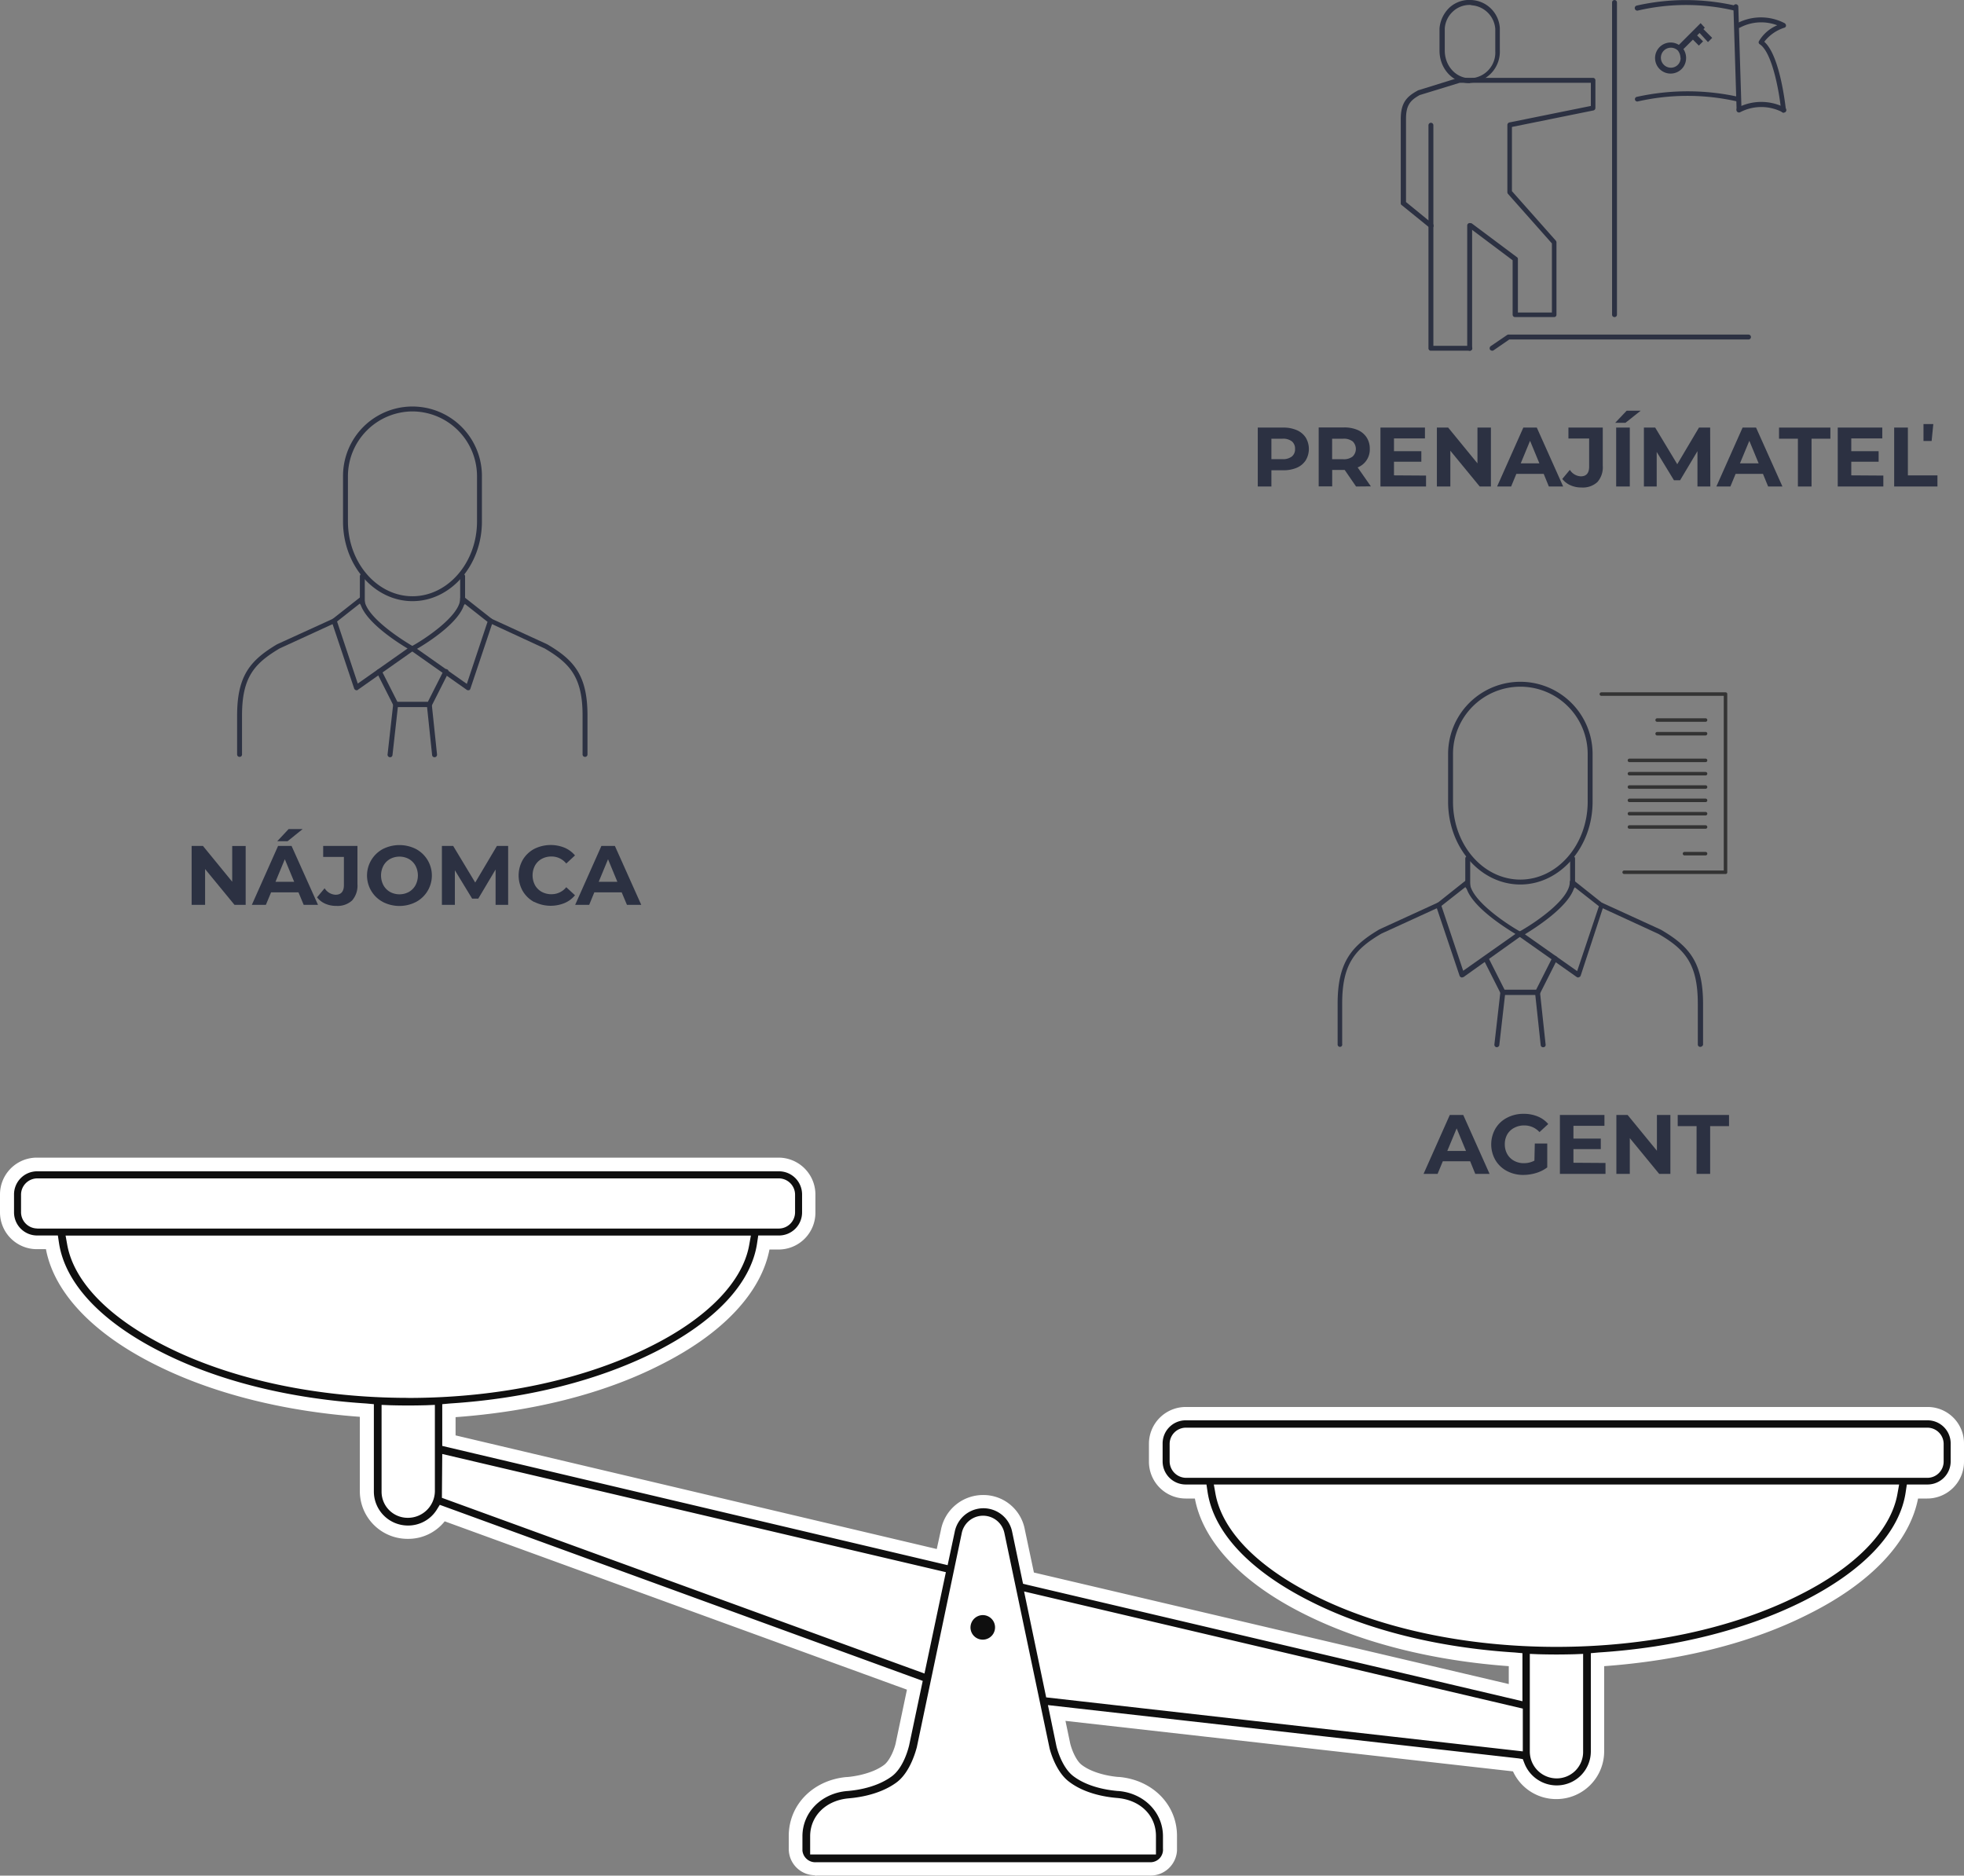 <svg id="874ee73a-9a38-4d21-bc19-33732dbb9cd3" data-name="Layer 1" xmlns="http://www.w3.org/2000/svg" viewBox="0 0 560 534.8"><rect x="0" y="0" width="560" height="534.8" fill="#808080" stroke="none"/><title>before_SK</title><path d="M327.73,531.59a4.25,4.25,0,0,0,4.6-3.9v-4.2c0-7.2-5.6-12.8-13.4-13.5h-.1c-.3,0-7.3-.5-12.3-4.1-3.3-2.4-4.7-8.2-4.7-8.3l-2.3-10.7L433.73,502l.4.9a10.18,10.18,0,0,0,9.6,6.6h.1a10.29,10.29,0,0,0,10.3-10.3h0v-27.4l1.6-.1c22-1.4,42.2-6.5,58.5-14.7,17.2-8.7,27.9-20.2,29.6-31.8l.2-1.5h5.4a7.34,7.34,0,0,0,7.3-7.3h0v-4.9a7.34,7.34,0,0,0-7.3-7.3H338a7.34,7.34,0,0,0-7.3,7.3h0v5.1a7.34,7.34,0,0,0,7.3,7.3h5.4l.2,1.5c1.6,11.6,12.4,23.2,29.6,31.8,16.3,8.2,36.5,13.3,58.5,14.7l1.6.1v12.3l-141.2-33.2-3-14.4a8.89,8.89,0,0,0-17.5,0l-1.9,8.8-143-33.6V401l1.6-.1c22-1.4,42.3-6.5,58.5-14.7,17.2-8.7,27.9-20.2,29.6-31.8l.2-1.5H222a7.34,7.34,0,0,0,7.3-7.3h0v-5a7.34,7.34,0,0,0-7.3-7.3H10.53a7.19,7.19,0,0,0-7.3,7.2h0v5.2a7.34,7.34,0,0,0,7.3,7.3h5.4l.2,1.5c1.7,11.6,12.5,23.2,29.7,31.8,16.3,8.2,36.5,13.3,58.5,14.7l1.6.1v24.2a10.29,10.29,0,0,0,10.3,10.3h.1a10.19,10.19,0,0,0,8.6-4.6l.7-1.1,136.7,49.8-3.7,18c0,.1-1.3,5.9-4.7,8.3-5,3.7-12.3,4.1-12.3,4.1h-.2c-7.7.7-13.3,6.4-13.3,13.5v3.5a4.17,4.17,0,0,0,3.9,4.5h95.7Z" fill="#fff"/><path d="M232.83,533.49h94.8a6.31,6.31,0,0,0,6.6-5.8v-4.2c0-8.2-6.4-14.7-15.1-15.5h-.2c-.1,0-6.8-.4-11.2-3.7-2.3-1.6-3.6-5.7-3.9-7.2l-1.6-8,130.4,14.8a12.35,12.35,0,0,0,11.4,7.8h.1a12.27,12.27,0,0,0,12.3-12.2v-25.6c22.2-1.4,42.6-6.6,59.1-14.8,17.6-8.9,28.8-20.9,30.6-33.1h3.7a9.35,9.35,0,0,0,9.3-9.3v-5.1a9.35,9.35,0,0,0-9.3-9.3H338.13a9.35,9.35,0,0,0-9.3,9.3v5.1a9.35,9.35,0,0,0,9.3,9.3h3.7c1.8,12.2,13,24.2,30.6,33.1,16.5,8.3,36.9,13.4,59.1,14.8v8l-137.8-32.4-2.7-13.1a10.89,10.89,0,0,0-21.4.1l-1.4,6.8-139.5-32.8v-7.4c22.2-1.4,42.6-6.6,59.1-14.8,17.6-8.9,28.8-20.9,30.6-33.1h3.7a9.35,9.35,0,0,0,9.3-9.3v-5.1a9.35,9.35,0,0,0-9.3-9.3H10.63a9.35,9.35,0,0,0-9.3,9.3v4.9a9.35,9.35,0,0,0,9.3,9.3h3.7c1.8,12.2,13,24.2,30.6,33.1,16.4,8.3,36.9,13.4,59,14.8v22.3a12.27,12.27,0,0,0,12.2,12.3h.2a12.38,12.38,0,0,0,10.1-5.3l133.7,48.7-3.4,16.3c-.3,1.4-1.6,5.5-3.9,7.1-4.4,3.3-11.2,3.7-11.2,3.7h-.3c-8.8.8-15.1,7.3-15.1,15.5V527C226.33,530.89,228.83,533.49,232.83,533.49Zm64.3-48.8,2.8,13.3c.1.3,1.6,6.6,5.5,9.4,5.4,4,13,4.4,13.3,4.4h.1c6.7.6,11.6,5.5,11.6,11.6v3.5c0,1.7-.9,2.6-2.7,2.6h-94.9c-1.8,0-2.7-.9-2.7-2.6v-3.4c0-6.1,4.8-11,11.6-11.6h.1c.3,0,8-.5,13.3-4.4,4-3,5.4-9.4,5.4-9.4l4.1-19.6-139.7-51-1.6,2.3a8.23,8.23,0,0,1-6.9,3.7h-.1a8.45,8.45,0,0,1-8.4-8.4v-26l-3.4-.2c-21.8-1.3-41.8-6.3-57.8-14.4-16.6-8.4-27-19.4-28.6-30.4l-.5-3.1h-7.1a5.38,5.38,0,0,1-5.4-5.4v-5a5.38,5.38,0,0,1,5.4-5.4H222a5.38,5.38,0,0,1,5.4,5.4v5.1a5.38,5.38,0,0,1-5.4,5.4h-7.1l-.5,3.1c-1.6,10.9-11.9,22-28.6,30.4-16.1,8-36.1,13-57.8,14.4l-3.4.2v14.1L271,447.79l2.3-10.8a7,7,0,0,1,6.9-5.7,7.06,7.06,0,0,1,6.9,5.7l3.3,15.6,1.2.3,143.8,33.8v-16.5L432,470c-21.8-1.3-41.8-6.3-57.8-14.4-16.6-8.4-27-19.4-28.6-30.4l-.5-3.1H338a5.38,5.38,0,0,1-5.4-5.4v-5.1a5.38,5.38,0,0,1,5.4-5.4h211.7a5.38,5.38,0,0,1,5.4,5.4v5.1a5.38,5.38,0,0,1-5.4,5.4h-7.1l-.5,3.1c-1.6,10.9-11.9,22-28.6,30.4-16.1,8.1-36.1,13-57.8,14.4l-3.4.2v29.3a8.45,8.45,0,0,1-8.4,8.4h-.1a8.45,8.45,0,0,1-7.8-5.4l-.8-2.1Z" fill="#fff"/><path d="M327.7,532.88a5.58,5.58,0,0,0,5.9-5.2v-4.1c0-7.8-6.2-14.1-14.6-14.8h-.2c-.3,0-7-.5-11.6-3.8-2.4-1.8-3.8-6-4.2-7.5l-1.9-8.9,131.6,14.8.1.2a11.75,11.75,0,0,0,10.9,7.5h.1a11.61,11.61,0,0,0,11.6-11.6v-26.1h.4c22.2-1.4,42.6-6.5,59.1-14.8,17.8-9,28.6-20.6,30.3-32.8l.1-.3h4.3a8.66,8.66,0,0,0,8.6-8.6v-5.1a8.6,8.6,0,0,0-8.6-8.6H338.1a8.66,8.66,0,0,0-8.6,8.6v5.1a8.66,8.66,0,0,0,8.6,8.6h4.3l.1.3c1.7,12.2,12.5,23.8,30.3,32.8,16.5,8.3,36.9,13.3,59.1,14.8h.4v9.4l-139-32.7-2.8-13.6a10.28,10.28,0,0,0-20.2.1l-1.6,7.5-140.6-33.3v-8.5h.4c22.2-1.4,42.6-6.5,59.1-14.8,17.8-9,28.6-20.6,30.3-32.8l.1-.3h4.3a8.66,8.66,0,0,0,8.6-8.6v-5.1a8.6,8.6,0,0,0-8.6-8.6H10.8a8.75,8.75,0,0,0-8.6,8.7v4.9a8.6,8.6,0,0,0,8.6,8.6h4.3l.1.3c1.7,12.2,12.5,23.8,30.3,32.8,16.5,8.3,36.9,13.3,59.1,14.8h.4v22.9a11.61,11.61,0,0,0,11.6,11.6h.1a11.57,11.57,0,0,0,9.7-5.2l.2-.2,134.7,49.1-3.5,16.9c-.3,1.5-1.7,5.7-4.1,7.5-4.6,3.4-11.3,3.8-11.6,3.8h-.2c-8.4.8-14.6,7-14.6,14.8v3.5a5.58,5.58,0,0,0,5.2,5.9h.7l94.5.1Zm-47.5-98.7a4.29,4.29,0,0,1,4.2,3.5l12.8,61c.2.8,1.8,7.6,6.5,11.1,5.9,4.4,13.9,4.9,14.8,5,5.4.5,9.1,4.1,9.1,8.9v3.4H232.8v-3.4c0-4.7,3.7-8.4,9.1-8.9.9-.1,8.9-.6,14.8-5,4.7-3.4,6.3-10.3,6.5-11.1l12.8-61a4.27,4.27,0,0,1,4.2-3.5Zm169.3,65.3a5.59,5.59,0,0,1-5.6,5.6h-.1a5.59,5.59,0,0,1-5.6-5.6h0v-25.9h.4c1.9.1,3.6.1,5.2.1s3.4,0,5.2-.1h.4l.1,25.9Zm-17.3-10.7v8.4L300,482.28l-5.4-25.8Zm-164.8-39-5.2,24.8-134.2-49v-8.7Zm271.8-24c-1.9,9.8-11.4,19.5-26.9,27.3-18.7,9.4-42.9,14.5-68.4,14.5s-49.8-5.2-68.4-14.5c-15.5-7.8-25.1-17.5-26.9-27.3l-.1-.5H539.3Zm-417.2-.5a5.59,5.59,0,0,1-5.6,5.6h-.1a5.59,5.59,0,0,1-5.6-5.6h0v-22.8h.4c1.9.1,3.6.1,5.2.1s3.4,0,5.2-.1h.4l.1,22.8ZM549.5,409a2.74,2.74,0,0,1,2.7,2.6h0v5.1a2.74,2.74,0,0,1-2.6,2.7H338.1a2.74,2.74,0,0,1-2.7-2.6h0v-5.1A2.74,2.74,0,0,1,338,409H549.5Zm-337.8-54.2c-1.9,9.8-11.4,19.5-26.9,27.3-18.7,9.4-42.9,14.5-68.4,14.5s-49.8-5.1-68.4-14.4c-15.4-7.8-25-17.5-26.9-27.4l-.1-.4H211.8Zm10.4-16.7a2.74,2.74,0,0,1,2.7,2.6h0v5a2.74,2.74,0,0,1-2.6,2.7H10.6a2.74,2.74,0,0,1-2.7-2.6v-5.2a2.74,2.74,0,0,1,2.6-2.7h0l211.6.2Z" fill="#0f0f0f"/><path d="M232.9,534.78h94.8a7.57,7.57,0,0,0,7.9-7.1v-4.2c0-8.9-6.9-15.9-16.4-16.8H319c-.1,0-6.5-.4-10.5-3.4-1.8-1.3-3.1-4.9-3.4-6.4l-1.3-6.2,127.6,14.4a13.54,13.54,0,0,0,12.3,7.9h.1a13.61,13.61,0,0,0,13.6-13.6v-24.3c21.9-1.6,42.1-6.6,58.4-14.9,17.8-8.9,28.7-20.6,31.1-32.9h2.6a10.5,10.5,0,0,0,10.5-10.5v-5.1a10.37,10.37,0,0,0-10.2-10.5H338.1a10.5,10.5,0,0,0-10.5,10.5v5.1a10.5,10.5,0,0,0,10.5,10.5h2.6c2.3,12.3,13.3,24,31.1,32.9,16.3,8.2,36.5,13.3,58.4,14.9v5.1l-135.4-31.8-2.6-12.3a12,12,0,0,0-11.9-9.8,12.22,12.22,0,0,0-12,9.9l-1.2,5.5-137.2-32.4v-5.2c21.9-1.6,42.1-6.6,58.4-14.9,17.8-8.9,28.7-20.6,31.1-32.9H222a10.5,10.5,0,0,0,10.5-10.5v-5.1a10.52,10.52,0,0,0-10.5-10.6H10.5A10.5,10.5,0,0,0,0,340.58v5.1a10.5,10.5,0,0,0,10.5,10.5h2.6c2.3,12.3,13.3,24,31.1,32.9,16.3,8.2,36.5,13.3,58.4,14.9v21.2a13.61,13.61,0,0,0,13.6,13.6h.1a13.27,13.27,0,0,0,10.5-5l131.8,48L255.4,497c-.3,1.5-1.6,5-3.4,6.3-4.1,3-10.5,3.4-10.5,3.4h-.2c-9.5.9-16.4,7.9-16.4,16.8V527a7.51,7.51,0,0,0,7.4,7.7A.47.47,0,0,0,232.9,534.78Zm65.9-48.6,2.4,11.6c0,.1,1.4,6.1,4.9,8.7,4.9,3.7,11.9,4.1,12.6,4.2h.2c7.3.6,12.7,6.1,12.7,12.9v3.5a3.59,3.59,0,0,1-3.3,3.9H232.8a3.69,3.69,0,0,1-4-3.3v-4.1c0-6.8,5.4-12.3,12.8-12.9h.1c.8-.1,7.6-.5,12.6-4.2,3.5-2.6,4.8-8.4,4.9-8.7l3.9-18.5-137.7-50.2-1,1.6a9.61,9.61,0,0,1-8,4.3h-.1a9.71,9.71,0,0,1-9.7-9.7h0v-24.9l-2.2-.2c-21.9-1.4-42.1-6.4-58.3-14.6-17.3-8.7-27.6-19.7-29.3-31.3l-.3-2H10.6a6.59,6.59,0,0,1-6.6-6.6H4v-5.1a6.59,6.59,0,0,1,6.6-6.6H222.1a6.59,6.59,0,0,1,6.6,6.6h0v5.1a6.59,6.59,0,0,1-6.6,6.6h-5.9l-.3,2c-1.6,11.6-12,22.6-29.3,31.3-16.2,8.1-36.4,13.2-58.3,14.6l-2.2.2v11.9l144.1,34,2-9.4a8.35,8.35,0,0,1,16.4-.1l3.1,14.8,1.2.3,141.2,33.2v-13.7l-2.2-.2c-21.9-1.4-42.1-6.4-58.3-14.6-17.3-8.7-27.6-19.7-29.3-31.3l-.3-2h-5.9a6.59,6.59,0,0,1-6.6-6.6h0v-5.1a6.59,6.59,0,0,1,6.6-6.6H549.6a6.59,6.59,0,0,1,6.6,6.6h0v5.1a6.59,6.59,0,0,1-6.6,6.6h-5.9l-.3,2c-1.6,11.6-12,22.6-29.3,31.3-16.2,8.1-36.4,13.2-58.3,14.6l-2.2.2v28a9.71,9.71,0,0,1-9.7,9.7h-.1a9.89,9.89,0,0,1-9.1-6.2l-.5-1.3-1.2-.2ZM231,528.78h98.6v-5.3c0-5.8-4.4-10.2-10.9-10.8-.9-.1-8.4-.5-13.8-4.6-4.1-3-5.7-9.7-5.7-9.9l-12.8-61a6.21,6.21,0,0,0-12.2.1l-12.8,61c-.1.2-1.6,6.8-5.7,9.9-5.5,4.1-13,4.5-13.8,4.6-6.5.6-10.9,5.1-10.9,10.8Zm212.8-21.7h0a7.53,7.53,0,0,0,7.6-7.6v-27.9l-2.4.1c-3.7.1-6.7.1-10.4,0l-2.4-.1v27.9A7.66,7.66,0,0,0,443.8,507.08Zm3.7-31.5v23.9a3.69,3.69,0,0,1-3.7,3.7h-.1a3.69,3.69,0,0,1-3.7-3.7h0v-23.9Zm-13.3,23.8v-12.2L292,453.78l6.3,30.2Zm-3.9-9v4.7l-128.6-14.5-4.5-21.5Zm-166.7-13.2,6.1-28.9-143.6-33.7-.1,12.5Zm1.5-26L260.7,472,130,424.28v-4.9Zm178.7,18.4c25.8,0,50.3-5.2,69.3-14.8,16-8,26-18.3,27.9-28.7l.5-2.8H346.1l.5,2.8c2,10.5,11.9,20.6,27.9,28.7,18.9,9.6,43.6,14.8,69.3,14.8Zm93-42.2c-2.6,8.6-11.5,17.1-25.4,24-18.3,9.2-42.4,14.3-67.5,14.3s-49.2-5.1-67.5-14.3c-13.9-7-22.9-15.5-25.4-24Zm-420.5,5.4h0a7.68,7.68,0,0,0,7.7-7.6v-24.6l-2.4.1c-3.7.1-6.7.1-10.4,0l-2.4-.1v24.7a7.43,7.43,0,0,0,7.5,7.5Zm3.8-28.2v20.7a3.69,3.69,0,0,1-3.7,3.7h-.1a3.69,3.69,0,0,1-3.7-3.7h0v-20.7Zm218.1,16.8H549.6a4.65,4.65,0,0,0,4.6-4.6v-5.1a4.65,4.65,0,0,0-4.6-4.6H338.1a4.65,4.65,0,0,0-4.6,4.6v5.1a4.74,4.74,0,0,0,4.7,4.6ZM549.5,411a.68.68,0,0,1,.7.7h0v5.1a.68.68,0,0,1-.7.7H338.1a.68.68,0,0,1-.7-.7h0v-5.1a.68.68,0,0,1,.7-.7H549.5Zm-433.1-12.4c25.8,0,50.3-5.2,69.3-14.8,16-8,26-18.3,27.9-28.7l.5-2.8H18.7l.5,2.8c2,10.5,11.9,20.6,27.9,28.7C66,393.38,90.6,398.58,116.4,398.58Zm92.9-42.3c-2.6,8.6-11.5,17.1-25.4,24-18.3,9.2-42.4,14.3-67.5,14.3s-49.2-5.1-67.5-14.3c-13.9-7-22.9-15.5-25.4-24Zm-198.7-6H222.1a4.65,4.65,0,0,0,4.6-4.6v-5.1a4.65,4.65,0,0,0-4.6-4.6H10.6a4.65,4.65,0,0,0-4.6,4.6v5.1A4.65,4.65,0,0,0,10.6,350.28ZM222.1,340a.68.68,0,0,1,.7.7v5a.68.68,0,0,1-.7.7H10.6a.68.68,0,0,1-.7-.7h0v-5.1a.68.68,0,0,1,.7-.7h0l211.5.1Z" fill="#fff"/><path d="M280.22,458.62a5.48,5.48,0,0,1,5.5,5.5,5.42,5.42,0,0,1-5.5,5.5,5.48,5.48,0,0,1-5.5-5.5h0a5.42,5.42,0,0,1,5.5-5.5Z" fill="#0f0f0f"/><path d="M280.22,471.42a7.4,7.4,0,1,0-7.4-7.4h0A7.38,7.38,0,0,0,280.22,471.42Zm0-10.9a3.5,3.5,0,0,1,0,7,3.48,3.48,0,0,1-3.5-3.5,3.54,3.54,0,0,1,3.5-3.5Z" fill="#fff"/><path d="M117.61,171.41c-10.9,0-19.8-10.2-19.8-22.7v-13a19.8,19.8,0,1,1,39.6,0v13C137.41,161.21,128.51,171.41,117.61,171.41Zm0-54.1a18.48,18.48,0,0,0-18.4,18.4v13c0,11.7,8.3,21.3,18.4,21.3s18.4-9.6,18.4-21.3v-13A18.48,18.48,0,0,0,117.61,117.31Z" fill="#2c3142"/><path d="M103.31,172.61a.68.68,0,0,1-.7-.7v-7.6a.7.7,0,0,1,1.4,0v7.6A.68.68,0,0,1,103.31,172.61Z" fill="#2c3142"/><path d="M101.71,196.81h-.2a1,1,0,0,1-.5-.4l-6.4-19.1a.78.78,0,0,1,.2-.8l8-6.3a.62.62,0,0,1,.7-.1.82.82,0,0,1,.4.6c0,4.8,10.1,11.4,13.9,13.6a.68.68,0,0,1,.4.6.6.6,0,0,1-.3.6L102,196.71C102,196.81,101.81,196.81,101.71,196.81Zm-5.6-19.6,5.9,17.7,14.2-10c-3-1.8-12.1-7.6-13.5-12.9Z" fill="#2c3142"/><path d="M111.21,215.91h0a.71.71,0,0,1-.7-.8l1.6-14.3a.71.71,0,0,1,1.4.2l-1.6,14.3A.67.67,0,0,1,111.21,215.91Z" fill="#2c3142"/><path d="M123.91,215.91a.67.67,0,0,1-.7-.6l-1.5-14.3a.71.71,0,0,1,1.4-.2l1.5,14.3a.71.71,0,0,1-.7.8Z" fill="#2c3142"/><path d="M68.31,215.81a.68.68,0,0,1-.7-.7V204c0-11.5,3.9-15.8,11.4-20.3l16-7.3a.67.67,0,1,1,.6,1.2l-15.9,7.3c-7.2,4.3-10.7,8.2-10.7,19.1v11.1A.68.68,0,0,1,68.31,215.81Z" fill="#2c3142"/><path d="M131.91,172.61a.68.68,0,0,1-.7-.7v-7.6a.7.7,0,1,1,1.4,0v7.6A.68.68,0,0,1,131.91,172.61Z" fill="#2c3142"/><path d="M133.51,196.81a.6.6,0,0,1-.4-.1l-15.9-11.2a.71.71,0,0,1-.3-.6.82.82,0,0,1,.4-.6c3.9-2.1,13.9-8.8,13.9-13.6a.68.68,0,0,1,.4-.6.62.62,0,0,1,.7.1l8,6.3a.78.78,0,0,1,.2.8l-6.4,19.1c-.1.2-.2.4-.5.4ZM118.91,185l14.2,10,5.9-17.7-6.6-5.2C131.11,177.41,122,183.21,118.91,185Z" fill="#2c3142"/><path d="M122.41,201.61h-9.6a.68.68,0,0,1-.6-.4l-4.7-9.3a.74.74,0,1,1,1.3-.7l4.5,8.9H122l4.5-8.9a.74.74,0,1,1,1.3.7l-4.7,9.3A.75.75,0,0,1,122.41,201.61Z" fill="#2c3142"/><path d="M166.81,215.81a.68.68,0,0,1-.7-.7V204c0-10.8-3.5-14.8-10.8-19.1l-15.8-7.3a.67.67,0,1,1,.6-1.2l15.9,7.3c7.7,4.5,11.5,8.9,11.5,20.3v11.1A.68.68,0,0,1,166.81,215.81Z" fill="#2c3142"/><path d="M419.05,23.71c-4.8,0-8.6-4.1-8.6-9.3V8.11a9.25,9.25,0,0,1,2.9-6,8.36,8.36,0,0,1,6.3-2.1,8.52,8.52,0,0,1,8,8v6.3a8.9,8.9,0,0,1-8.4,9.3l-.2.1Zm0-22.3a6.92,6.92,0,0,0-4.7,1.8,7.2,7.2,0,0,0-2.4,4.9v6.3c0,4.4,3.2,7.9,7.2,7.9h.2a7.33,7.33,0,0,0,7-7.8V8.21a7.29,7.29,0,0,0-6.7-6.7A1.76,1.76,0,0,0,419.05,1.41Z" fill="#2c3142"/><path d="M460.35,90.41a.68.68,0,0,1-.7-.7V.71a.7.7,0,1,1,1.4,0v89A.68.68,0,0,1,460.35,90.41Z" fill="#2c3142"/><path d="M494.65,3h-.2a60.37,60.37,0,0,0-27.4,0,.72.72,0,0,1-.9-.5.72.72,0,0,1,.5-.9,63.45,63.45,0,0,1,28.1,0,.72.72,0,0,1,.5.9A.56.56,0,0,1,494.65,3Z" fill="#2c3142"/><path d="M495.45,28.91h-.2a63.9,63.9,0,0,0-28.2,0,.67.67,0,1,1-.3-1.3,67.07,67.07,0,0,1,28.9,0,.66.66,0,0,1,.5.8A.75.75,0,0,1,495.45,28.91Z" fill="#2c3142"/><path d="M508.55,32.11a.37.37,0,0,1-.3-.1,13,13,0,0,0-12.1,0,.74.74,0,0,1-.7-1.3,14.63,14.63,0,0,1,13.5,0,.78.78,0,0,1,.3,1A.75.75,0,0,1,508.55,32.11Z" fill="#2c3142"/><path d="M508.55,32.11a.67.67,0,0,1-.7-.6c-.4-4.5-2.4-16.5-6.1-18.9a.65.65,0,0,1-.2-.9,11,11,0,0,1,5.2-4.5,12.94,12.94,0,0,0-10.7.7.74.74,0,0,1-.7-1.3,14.63,14.63,0,0,1,13.5,0,.84.84,0,0,1,.4.7.63.63,0,0,1-.5.6,11.72,11.72,0,0,0-5.7,4c4.6,4,6.1,18.9,6.2,19.6,0,.2-.2.5-.7.6Z" fill="#2c3142"/><path d="M495.85,31.61a.68.68,0,0,1-.7-.7l-.9-29a.7.7,0,1,1,1.4,0l.9,29a.68.68,0,0,1-.7.7Z" fill="#2c3142"/><path d="M419.05,100H408a.68.68,0,0,1-.7-.7V35.71a.7.7,0,1,1,1.4,0v62.9h10.4a.7.7,0,0,1,0,1.4Z" fill="#2c3142"/><path d="M443.05,90.41H432a.68.68,0,0,1-.7-.7V74.21l-12.4-9.3a.71.71,0,1,1,.9-1.1l12.7,9.5a.6.6,0,0,1,.3.6v15.2h9.7V69.41L430,55.31a.76.76,0,0,1-.2-.5V35.61a.73.73,0,0,1,.6-.7l23.2-4.7v-6.6h-37.4l-11.4,3.5c-2.7,1.5-3.9,2.9-3.9,6.8v23.7l7.6,6.2a.71.71,0,1,1-.9,1.1l-7.9-6.4a.6.6,0,0,1-.3-.6V34c0-4.6,1.6-6.4,4.7-8.1a.1.1,0,0,0,.1-.1l11.6-3.6h38.4a.68.68,0,0,1,.7.7v7.9a.73.73,0,0,1-.6.7l-23.2,4.7v18.3l12.5,14.1a.76.76,0,0,1,.2.5v20.7A.67.67,0,0,1,443.05,90.41Z" fill="#2c3142"/><path d="M419.05,100a.68.68,0,0,1-.7-.7v-35a.7.7,0,1,1,1.4,0v35A.68.68,0,0,1,419.05,100Z" fill="#2c3142"/><path d="M487,12l1.2-1.2-2.5-2.5.4-.4-1.2-1.3-6.2,6.2a4.43,4.43,0,1,0,1.4,6.1A4.57,4.57,0,0,0,480,14l2.7-2.7,1.7,1.7,1.2-1.2-1.7-1.7.7-.7Zm-7.8,4.5a2.76,2.76,0,0,1-2.9,2.8,2.85,2.85,0,1,1,2.1-4.9A3.44,3.44,0,0,1,479.15,16.51Z" fill="#2c3142"/><path d="M425.45,100a.86.86,0,0,1-.6-.3.78.78,0,0,1,.2-1l4.7-3.2a.6.6,0,0,1,.4-.1h68.4a.7.7,0,0,1,0,1.4h-68.2l-4.5,3.1A.6.6,0,0,1,425.45,100Z" fill="#2c3142"/><path d="M492,249.21h-28.9a.5.5,0,0,1,0-1h28.4v-49.8h-34.9a.5.5,0,0,1,0-1H492a.47.47,0,0,1,.5.5v50.8A.47.47,0,0,1,492,249.21Z" fill="#333"/><path d="M486.31,205.81h-13.8a.5.5,0,0,1,0-1h13.8a.5.5,0,0,1,0,1Z" fill="#333"/><path d="M486.31,209.71h-13.8a.5.5,0,0,1,0-1h13.8a.47.47,0,0,1,.5.5A.54.54,0,0,1,486.31,209.71Z" fill="#333"/><path d="M486.31,217.31h-21.7a.5.5,0,0,1,0-1h21.7a.5.5,0,0,1,0,1Z" fill="#333"/><path d="M486.31,221.11h-21.7a.5.5,0,0,1,0-1h21.7a.5.5,0,1,1,0,1Z" fill="#333"/><path d="M486.31,224.91h-21.7a.5.5,0,0,1,0-1h21.7a.5.5,0,0,1,0,1Z" fill="#333"/><path d="M486.31,228.71h-21.7a.5.5,0,0,1,0-1h21.7a.5.5,0,0,1,0,1Z" fill="#333"/><path d="M486.31,232.51h-21.7a.5.5,0,0,1,0-1h21.7a.5.5,0,0,1,0,1Z" fill="#333"/><path d="M486.31,236.31h-21.7a.5.5,0,0,1,0-1h21.7a.5.5,0,0,1,0,1Z" fill="#333"/><path d="M486.31,243.91h-6a.5.5,0,0,1,0-1h6a.5.5,0,0,1,0,1Z" fill="#333"/><path d="M433.5,252.2c-11.4,0-20.6-10.6-20.6-23.6V215a20.6,20.6,0,0,1,41.2,0v13.6C454.1,241.6,444.8,252.2,433.5,252.2Zm0-56.4A19.2,19.2,0,0,0,414.3,215v13.6c0,12.3,8.6,22.2,19.2,22.2s19.2-10,19.2-22.2V215A19.2,19.2,0,0,0,433.5,195.8Z" fill="#2c3142"/><path d="M418.5,253.4a.68.68,0,0,1-.7-.7v-7.9a.7.7,0,1,1,1.4,0v7.9C419.3,253.1,418.9,253.4,418.5,253.4Z" fill="#2c3142"/><path d="M416.9,278.7h-.2a1,1,0,0,1-.5-.4l-6.7-19.9a.78.78,0,0,1,.2-.8L418,251a.62.62,0,0,1,.7-.1.82.82,0,0,1,.4.6c0,5,10.5,12,14.5,14.2a.68.68,0,0,1,.4.6.71.71,0,0,1-.3.6l-16.4,11.7C417.2,278.6,417,278.7,416.9,278.7ZM411,258.3l6.2,18.5,14.9-10.5c-3.1-1.9-12.7-7.9-14.1-13.5Z" fill="#2c3142"/><path d="M426.8,298.6h0a.71.71,0,0,1-.7-.8l1.7-14.9a.71.71,0,1,1,1.4.2L427.5,298C427.5,298.3,427.1,298.6,426.8,298.6Z" fill="#2c3142"/><path d="M440,298.6a.67.67,0,0,1-.7-.6l-1.6-14.9a.71.71,0,0,1,1.4-.2l1.6,14.9a.66.66,0,0,1-.7.8Z" fill="#2c3142"/><path d="M382.1,298.5a.68.68,0,0,1-.7-.7V286.2c0-11.9,4-16.5,11.9-21.2l16.6-7.6a.67.67,0,1,1,.6,1.2l-16.6,7.6c-7.5,4.4-11.2,8.6-11.2,19.9v11.6A.65.65,0,0,1,382.1,298.5Z" fill="#2c3142"/><path d="M448.4,253.4a.68.68,0,0,1-.7-.7v-7.9a.7.7,0,0,1,1.4,0v7.9A.68.68,0,0,1,448.4,253.4Z" fill="#2c3142"/><path d="M450,278.7a.6.6,0,0,1-.4-.1L433,266.9a.71.71,0,0,1-.3-.6.82.82,0,0,1,.4-.6c4-2.2,14.5-9.1,14.5-14.2a.68.68,0,0,1,.4-.6.62.62,0,0,1,.7.1l8.3,6.6a.78.78,0,0,1,.2.8l-6.5,19.8c-.1.2-.2.4-.5.4C450.2,278.7,450.1,278.7,450,278.7Zm-15.2-12.3,14.9,10.5,6.2-18.5-7-5.5C447.5,258.4,437.9,264.5,434.8,266.4Z" fill="#2c3142"/><path d="M438.5,283.7h-10a.68.68,0,0,1-.6-.4l-4.9-9.7a.81.81,0,0,1,.3-1,.78.78,0,0,1,1,.3l4.7,9.3h9l4.7-9.3a.74.74,0,0,1,1.3.7l-4.9,9.7A.82.82,0,0,1,438.5,283.7Z" fill="#2c3142"/><path d="M484.8,298.5a.68.68,0,0,1-.7-.7V286.2c0-11.3-3.6-15.5-11.2-19.9l-16.5-7.6a.67.67,0,1,1,.6-1.2l16.6,7.6c8,4.7,12,9.2,12,21.2v11.6A.87.87,0,0,1,484.8,298.5Z" fill="#2c3142"/><g style="isolation:isolate"><g style="isolation:isolate"><path d="M70.05,241.22V258H66.86l-8.38-10.2V258H54.64v-16.8h3.22l8.35,10.21V241.22Z" fill="#2c3142"/><path d="M85.1,254.43H77.3L75.81,258h-4l7.48-16.8h3.84L90.67,258H86.59Zm-1.22-3L81.21,245l-2.66,6.43ZM82.29,236.4h4L82,239.86H79.05Z" fill="#2c3142"/><path d="M92.74,257.68a6,6,0,0,1-2.34-1.82l2.16-2.59a3.86,3.86,0,0,0,3.12,1.85c1.59,0,2.38-.93,2.38-2.78v-8H92.15v-3.13h9.77v10.9a6.39,6.39,0,0,1-1.53,4.65,6.11,6.11,0,0,1-4.52,1.54A7.68,7.68,0,0,1,92.74,257.68Z" fill="#2c3142"/><path d="M109.18,257.18a8.4,8.4,0,0,1-3.29-3.1,8.57,8.57,0,0,1,3.29-12,10.46,10.46,0,0,1,9.42,0,8.56,8.56,0,0,1,3.29,3.11,8.55,8.55,0,0,1-3.29,12,10.38,10.38,0,0,1-9.42,0Zm7.41-2.86a5,5,0,0,0,1.88-1.91,6,6,0,0,0,0-5.57,4.93,4.93,0,0,0-1.88-1.91,5.66,5.66,0,0,0-5.38,0,4.86,4.86,0,0,0-1.88,1.91,6,6,0,0,0,0,5.57,4.93,4.93,0,0,0,1.88,1.91,5.66,5.66,0,0,0,5.38,0Z" fill="#2c3142"/><path d="M141.31,258l0-10.08-4.94,8.31h-1.75l-4.92-8.09V258H126v-16.8h3.21l6.29,10.44,6.19-10.44h3.2l0,16.8Z" fill="#2c3142"/><path d="M152.33,257.2a8.38,8.38,0,0,1-3.26-3.1,9,9,0,0,1,0-8.95,8.38,8.38,0,0,1,3.26-3.1,10.5,10.5,0,0,1,8.62-.35,8,8,0,0,1,3,2.21l-2.49,2.31a5.36,5.36,0,0,0-4.23-2,5.67,5.67,0,0,0-2.78.68,4.87,4.87,0,0,0-1.91,1.91,6,6,0,0,0,0,5.57,4.94,4.94,0,0,0,1.91,1.91,5.67,5.67,0,0,0,2.78.68,5.35,5.35,0,0,0,4.23-2l2.49,2.3a7.73,7.73,0,0,1-3,2.23,10.42,10.42,0,0,1-8.61-.34Z" fill="#2c3142"/><path d="M177.26,254.43h-7.8L168,258h-4l7.48-16.8h3.84l7.52,16.8h-4.08Zm-1.23-3L173.37,245l-2.66,6.43Z" fill="#2c3142"/></g></g><g style="isolation:isolate"><g style="isolation:isolate"><path d="M369.78,122.66a5.71,5.71,0,0,1,2.53,2.12,6.31,6.31,0,0,1,0,6.46,5.65,5.65,0,0,1-2.53,2.12,9.63,9.63,0,0,1-3.88.73h-3.38v4.63h-3.89v-16.8h7.27A9.46,9.46,0,0,1,369.78,122.66Zm-1.43,7.5a2.61,2.61,0,0,0,.91-2.14,2.67,2.67,0,0,0-.91-2.18,4.11,4.11,0,0,0-2.66-.75h-3.17v5.83h3.17A4.06,4.06,0,0,0,368.35,130.16Z" fill="#2c3142"/><path d="M386.66,138.72,383.42,134h-3.57v4.68H376v-16.8h7.27a9.46,9.46,0,0,1,3.88.74,5.76,5.76,0,0,1,2.53,2.12,5.83,5.83,0,0,1,.89,3.24,5.48,5.48,0,0,1-3.46,5.3l3.77,5.4Zm-1-12.88a4.12,4.12,0,0,0-2.67-.75h-3.16v5.85H383a4.07,4.07,0,0,0,2.67-.76,3,3,0,0,0,0-4.34Z" fill="#2c3142"/><path d="M406.61,135.6v3.12h-13v-16.8h12.69V125h-8.83v3.65h7.8v3h-7.8v3.89Z" fill="#2c3142"/><path d="M425.11,121.92v16.8h-3.19l-8.38-10.2v10.2H409.7v-16.8h3.22l8.35,10.2v-10.2Z" fill="#2c3142"/><path d="M440.16,135.12h-7.8l-1.49,3.6h-4l7.48-16.8h3.84l7.52,16.8h-4.08Zm-1.23-3-2.66-6.43-2.66,6.43Z" fill="#2c3142"/><path d="M447.8,138.37a6,6,0,0,1-2.34-1.81l2.16-2.59a3.88,3.88,0,0,0,3.12,1.85c1.59,0,2.38-.93,2.38-2.79v-8h-5.91v-3.12H457v10.9a6.35,6.35,0,0,1-1.53,4.64,6.12,6.12,0,0,1-4.52,1.55A7.52,7.52,0,0,1,447.8,138.37Z" fill="#2c3142"/><path d="M463.82,117.1h4l-4.34,3.45h-2.93Zm-3,4.82h3.89v16.8h-3.89Z" fill="#2c3142"/><path d="M484,138.72l0-10.08-4.95,8.3h-1.75l-4.92-8.08v9.86h-3.65v-16.8h3.22l6.29,10.44,6.19-10.44h3.19l.05,16.8Z" fill="#2c3142"/><path d="M502.68,135.12h-7.8l-1.49,3.6h-4l7.48-16.8h3.84l7.52,16.8h-4.08Zm-1.23-3-2.66-6.43-2.67,6.43Z" fill="#2c3142"/><path d="M512.64,125.09h-5.38v-3.17H521.9v3.17h-5.37v13.63h-3.89Z" fill="#2c3142"/><path d="M537,135.6v3.12H524v-16.8h12.7V125h-8.84v3.65h7.8v3h-7.8v3.89Z" fill="#2c3142"/><path d="M540.09,121.92H544v13.63h8.43v3.17H540.09Zm8.36-1h2.8l-.48,4.82h-2.32Z" fill="#2c3142"/></g></g><g style="isolation:isolate"><g style="isolation:isolate"><path d="M419.19,331.12h-7.8l-1.49,3.6h-4l7.48-16.8h3.84l7.51,16.8h-4.08ZM418,328.17l-2.66-6.43-2.67,6.43Z" fill="#2c3142"/><path d="M437.62,326.06h3.55v6.81a10.15,10.15,0,0,1-3.17,1.59,12.57,12.57,0,0,1-3.62.55,9.78,9.78,0,0,1-4.71-1.12,8.25,8.25,0,0,1-3.27-3.09,9,9,0,0,1,0-9,8.2,8.2,0,0,1,3.3-3.09,9.94,9.94,0,0,1,4.75-1.12,10.34,10.34,0,0,1,4,.75,7.76,7.76,0,0,1,3,2.16l-2.49,2.3a5.8,5.8,0,0,0-4.35-1.9,5.89,5.89,0,0,0-2.85.68,4.86,4.86,0,0,0-2,1.89,5.63,5.63,0,0,0-.69,2.81,5.54,5.54,0,0,0,.69,2.78,4.88,4.88,0,0,0,1.94,1.91,5.65,5.65,0,0,0,2.81.69,6.34,6.34,0,0,0,3-.72Z" fill="#2c3142"/><path d="M457.78,331.6v3.12h-13v-16.8h12.7V321h-8.84v3.65h7.8v3h-7.8v3.89Z" fill="#2c3142"/><path d="M476.28,317.92v16.8h-3.19l-8.38-10.2v10.2h-3.83v-16.8h3.21l8.35,10.2v-10.2Z" fill="#2c3142"/><path d="M483.75,321.09h-5.38v-3.17H493v3.17h-5.38v13.63h-3.88Z" fill="#2c3142"/></g></g></svg>